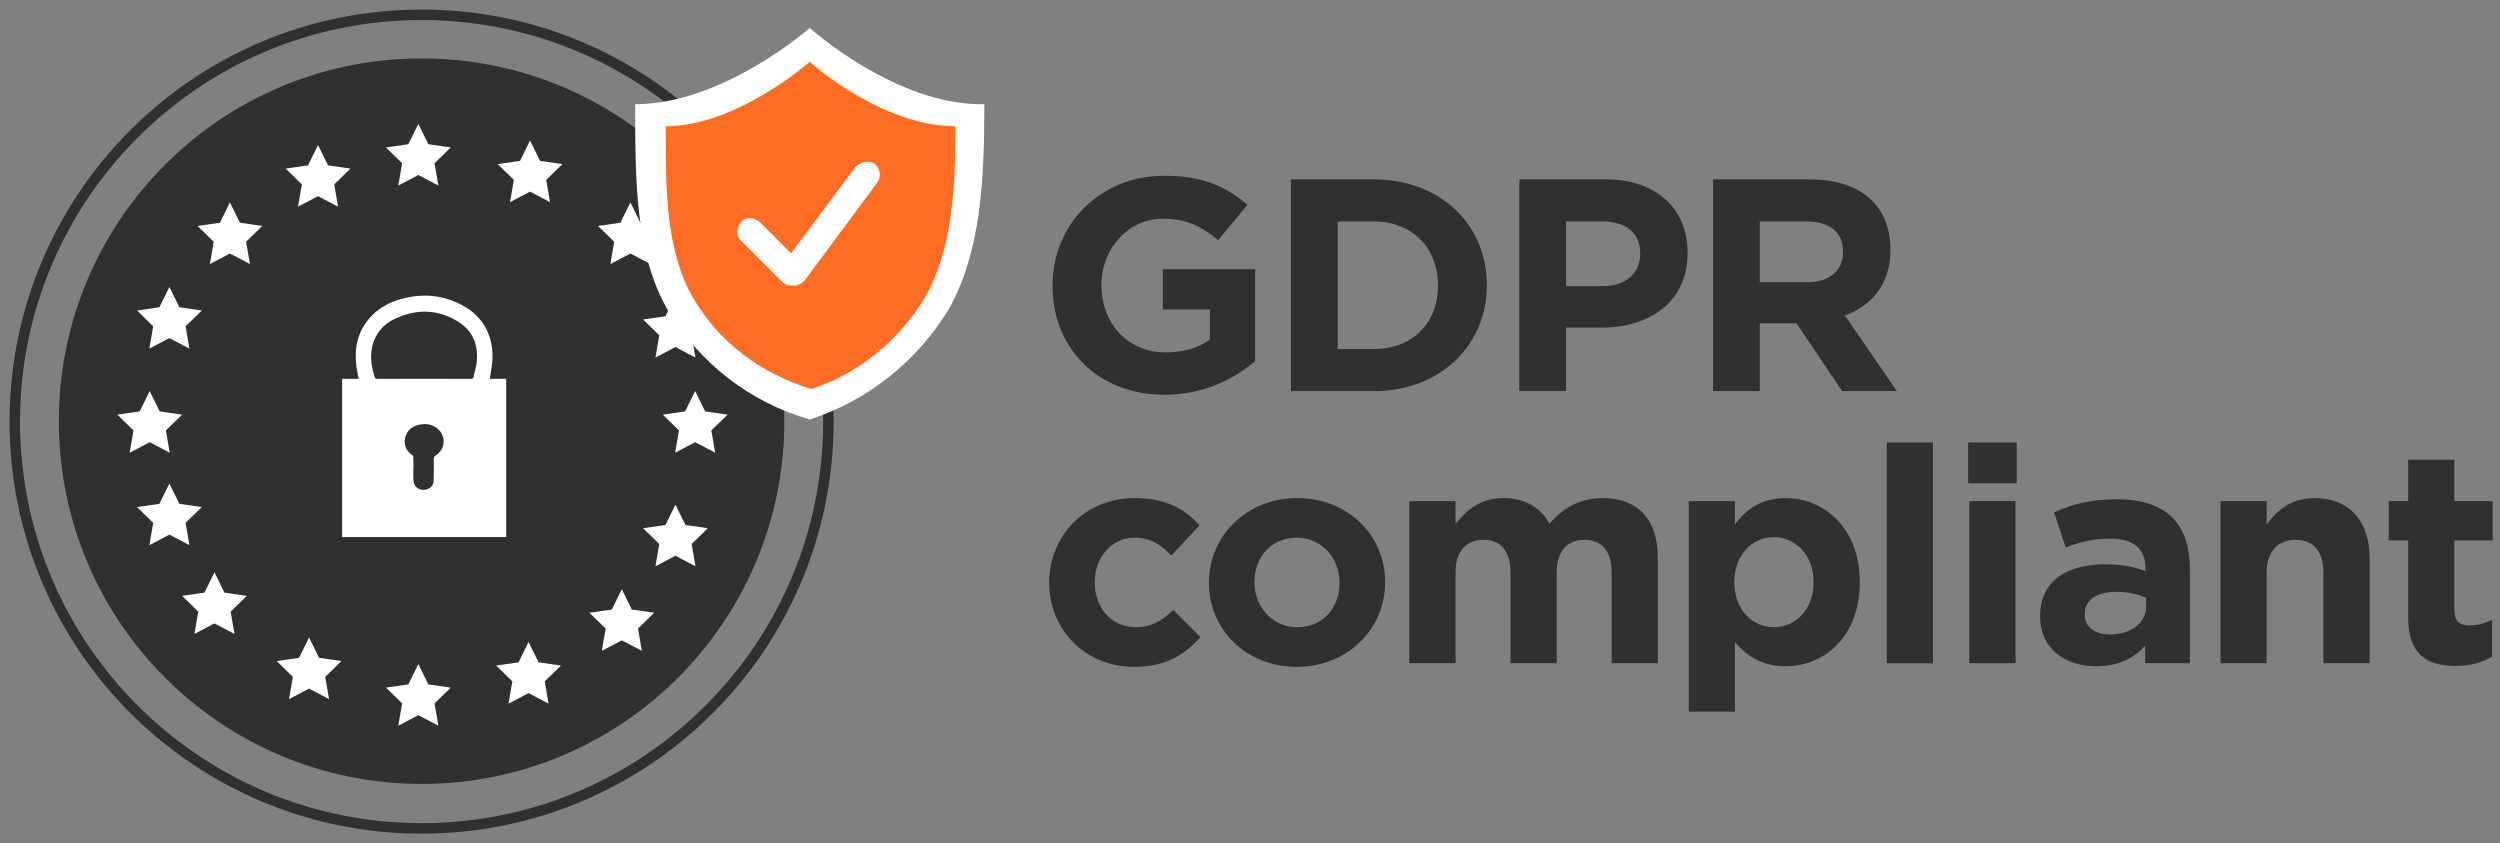 <svg width="169" height="57" viewBox="0 0 169 57" fill="none" xmlns="http://www.w3.org/2000/svg">
<rect x="0" y="0" width="169" height="57" fill="#808080" stroke="none"/>
<path fill-rule="evenodd" clip-rule="evenodd" d="M28.5 3.95C42.043 3.95 53.021 14.928 53.021 28.471C53.021 42.014 42.043 52.992 28.5 52.992C14.958 52.992 3.979 42.014 3.979 28.471C3.979 14.928 14.958 3.95 28.5 3.95Z" fill="#303030"/>
<path fill-rule="evenodd" clip-rule="evenodd" d="M28.5 1C43.688 1 56 13.312 56 28.5C56 43.688 43.688 56 28.5 56C13.312 56 1 43.688 1 28.5C1 13.312 13.312 1 28.5 1Z" stroke="#303030" stroke-width="0.709"/>
<path fill-rule="evenodd" clip-rule="evenodd" d="M54.74 1.889C54.74 1.889 48.896 7.045 42.938 7.045C42.938 12.087 42.938 17.128 45.115 20.91C47.292 24.576 50.729 27.212 54.74 28.357C58.636 27.097 61.958 24.462 64.135 20.91C66.313 17.014 66.542 12.201 66.542 7.045C60.583 7.16 54.74 1.889 54.74 1.889Z" fill="white"/>
<path fill-rule="evenodd" clip-rule="evenodd" d="M54.739 4.18C54.739 4.18 49.812 8.534 45 8.534C45 12.773 45 16.898 46.833 20.107C48.552 23.086 51.417 25.263 54.854 26.294C58.062 25.263 60.812 22.971 62.531 20.107C64.365 16.898 64.594 12.773 64.594 8.534C59.552 8.534 54.739 4.18 54.739 4.18Z" fill="#FF6C23"/>
<path fill-rule="evenodd" clip-rule="evenodd" d="M59.094 11.055C58.75 10.826 58.177 10.94 57.833 11.284L53.479 17.128L51.417 15.065C51.073 14.721 50.5 14.607 50.156 14.951C49.812 15.294 49.698 15.867 50.041 16.211L50.156 16.326L52.906 19.076C53.135 19.305 53.364 19.305 53.594 19.305H53.708C53.937 19.305 54.167 19.19 54.396 18.961L59.323 12.315C59.552 11.971 59.552 11.399 59.094 11.055Z" fill="white"/>
<path fill-rule="evenodd" clip-rule="evenodd" d="M28.279 11.83L26.926 12.542L27.185 11.035L26.091 9.968L27.603 9.748L28.279 8.378L28.955 9.748L30.468 9.968L29.374 11.035L29.633 12.542L28.279 11.83Z" fill="white"/>
<path fill-rule="evenodd" clip-rule="evenodd" d="M28.279 48.346L26.926 49.057L27.185 47.551L26.091 46.484L27.603 46.264L28.279 44.894L28.955 46.264L30.468 46.484L29.374 47.551L29.633 49.057L28.279 48.346Z" fill="white"/>
<path fill-rule="evenodd" clip-rule="evenodd" d="M46.992 29.892L45.639 30.603L45.898 29.097L44.804 28.03L46.316 27.81L46.992 26.439L47.668 27.81L49.181 28.03L48.087 29.097L48.345 30.603L46.992 29.892Z" fill="white"/>
<path fill-rule="evenodd" clip-rule="evenodd" d="M10.12 29.892L8.767 30.603L9.026 29.097L7.932 28.03L9.444 27.81L10.12 26.439L10.796 27.81L12.31 28.03L11.214 29.097L11.473 30.603L10.12 29.892Z" fill="white"/>
<path fill-rule="evenodd" clip-rule="evenodd" d="M11.451 22.853L10.098 23.564L10.357 22.058L9.263 20.991L10.775 20.771L11.451 19.4L12.127 20.771L13.64 20.991L12.546 22.058L12.804 23.564L11.451 22.853Z" fill="white"/>
<path fill-rule="evenodd" clip-rule="evenodd" d="M11.451 36.14L10.098 36.852L10.357 35.345L9.263 34.278L10.775 34.059L11.451 32.688L12.127 34.059L13.64 34.278L12.546 35.345L12.804 36.852L11.451 36.14Z" fill="white"/>
<path fill-rule="evenodd" clip-rule="evenodd" d="M14.497 42.143L13.144 42.854L13.403 41.348L12.309 40.281L13.821 40.061L14.497 38.69L15.173 40.061L16.686 40.281L15.591 41.348L15.85 42.854L14.497 42.143Z" fill="white"/>
<path fill-rule="evenodd" clip-rule="evenodd" d="M20.892 46.55L19.538 47.262L19.797 45.755L18.703 44.688L20.216 44.468L20.892 43.098L21.568 44.468L23.08 44.688L21.986 45.755L22.245 47.262L20.892 46.55Z" fill="white"/>
<path fill-rule="evenodd" clip-rule="evenodd" d="M35.73 46.854L34.376 47.565L34.635 46.059L33.541 44.992L35.054 44.772L35.73 43.401L36.406 44.772L37.918 44.992L36.824 46.059L37.083 47.565L35.73 46.854Z" fill="white"/>
<path fill-rule="evenodd" clip-rule="evenodd" d="M42.035 43.286L40.682 43.998L40.941 42.491L39.847 41.424L41.359 41.206L42.035 39.834L42.711 41.206L44.224 41.424L43.13 42.491L43.389 43.998L42.035 43.286Z" fill="white"/>
<path fill-rule="evenodd" clip-rule="evenodd" d="M45.66 37.57L44.308 38.281L44.566 36.774L43.472 35.708L44.984 35.488L45.66 34.117L46.336 35.488L47.85 35.708L46.756 36.774L47.014 38.281L45.66 37.57Z" fill="white"/>
<path fill-rule="evenodd" clip-rule="evenodd" d="M45.66 23.46L47.014 24.172L46.756 22.665L47.85 21.598L46.336 21.378L45.66 20.008L44.984 21.378L43.472 21.598L44.566 22.665L44.308 24.172L45.66 23.46Z" fill="white"/>
<path fill-rule="evenodd" clip-rule="evenodd" d="M15.543 17.137L14.19 17.849L14.449 16.342L13.354 15.275L14.867 15.055L15.543 13.685L16.219 15.055L17.732 15.275L16.637 16.342L16.896 17.849L15.543 17.137Z" fill="white"/>
<path fill-rule="evenodd" clip-rule="evenodd" d="M42.615 17.137L43.968 17.849L43.709 16.342L44.804 15.275L43.291 15.055L42.615 13.685L41.939 15.055L40.427 15.275L41.521 16.342L41.262 17.849L42.615 17.137Z" fill="white"/>
<path fill-rule="evenodd" clip-rule="evenodd" d="M21.499 13.259L20.146 13.971L20.405 12.464L19.31 11.397L20.823 11.178L21.499 9.807L22.175 11.178L23.688 11.397L22.593 12.464L22.852 13.971L21.499 13.259Z" fill="white"/>
<path fill-rule="evenodd" clip-rule="evenodd" d="M35.83 12.955L37.183 13.667L36.925 12.16L38.02 11.093L36.506 10.874L35.83 9.503L35.154 10.874L33.642 11.093L34.736 12.16L34.478 13.667L35.83 12.955Z" fill="white"/>
<path fill-rule="evenodd" clip-rule="evenodd" d="M34.218 36.306H23.126V25.61H24.247C24.195 25.328 24.134 25.06 24.098 24.787C23.935 23.569 24.156 22.451 24.985 21.5C25.478 20.932 26.099 20.549 26.804 20.312C28.297 19.813 29.771 19.871 31.181 20.598C32.725 21.392 33.412 22.819 33.275 24.486C33.245 24.858 33.166 25.227 33.106 25.609H34.218V36.306ZM28.673 25.607C29.723 25.607 30.772 25.606 31.822 25.611C31.936 25.611 31.992 25.576 32.015 25.466C32.087 25.128 32.196 24.795 32.23 24.454C32.34 23.324 31.973 22.376 30.995 21.761C29.61 20.887 28.147 20.863 26.681 21.558C25.893 21.934 25.361 22.558 25.162 23.427C25.003 24.122 25.109 24.802 25.325 25.471C25.361 25.582 25.414 25.611 25.525 25.611C26.575 25.606 27.625 25.607 28.673 25.607ZM27.949 31.687H27.942C27.942 31.945 27.934 32.203 27.947 32.459C27.953 32.574 27.985 32.697 28.042 32.796C28.186 33.051 28.502 33.166 28.801 33.096C29.107 33.022 29.309 32.804 29.318 32.488C29.332 32.009 29.326 31.528 29.322 31.049C29.32 30.934 29.347 30.866 29.45 30.797C30.196 30.304 30.161 29.274 29.382 28.839C29.06 28.659 28.703 28.631 28.344 28.71C27.851 28.818 27.495 29.096 27.384 29.605C27.276 30.099 27.469 30.484 27.878 30.771C27.916 30.798 27.944 30.866 27.945 30.915C27.952 31.173 27.949 31.431 27.949 31.687Z" fill="white"/>
<path fill-rule="evenodd" clip-rule="evenodd" d="M71.15 19.324V19.283C71.15 15.214 74.334 11.882 78.687 11.882C81.273 11.882 82.835 12.577 84.333 13.845L82.341 16.236C81.233 15.317 80.247 14.785 78.584 14.785C76.284 14.785 74.457 16.81 74.457 19.242V19.283C74.457 21.9 76.263 23.821 78.81 23.821C79.96 23.821 80.986 23.535 81.787 22.963V20.918H78.605V18.2H84.847V24.414C83.369 25.661 81.335 26.684 78.707 26.684C74.231 26.684 71.15 23.556 71.15 19.324Z" fill="#303030"/>
<path fill-rule="evenodd" clip-rule="evenodd" d="M90.429 14.969V23.595H92.872C95.46 23.595 97.205 21.858 97.205 19.324V19.283C97.205 16.747 95.46 14.969 92.872 14.969H90.429ZM87.267 12.127H92.872C97.39 12.127 100.511 15.214 100.511 19.242V19.283C100.511 23.31 97.39 26.438 92.872 26.438H87.267V12.127Z" fill="#303030"/>
<path fill-rule="evenodd" clip-rule="evenodd" d="M108.372 19.344C109.953 19.344 110.877 18.404 110.877 17.177V17.136C110.877 15.725 109.892 14.969 108.311 14.969H105.868V19.344H108.372ZM102.705 12.127H108.578C112.007 12.127 114.081 14.152 114.081 17.074V17.115C114.081 20.427 111.494 22.145 108.27 22.145H105.868V26.438H102.705V12.127Z" fill="#303030"/>
<path fill-rule="evenodd" clip-rule="evenodd" d="M122.168 19.078C123.708 19.078 124.59 18.261 124.59 17.055V17.013C124.59 15.664 123.646 14.969 122.106 14.969H118.964V19.078H122.168ZM115.802 12.128H122.373C124.2 12.128 125.617 12.639 126.562 13.579C127.363 14.376 127.794 15.501 127.794 16.85V16.891C127.794 19.201 126.542 20.653 124.714 21.328L128.225 26.438H124.529L121.449 21.859H118.964V26.438H115.802V12.128Z" fill="#303030"/>
<path fill-rule="evenodd" clip-rule="evenodd" d="M70.925 39.415V39.374C70.925 36.246 73.327 33.671 76.695 33.671C78.769 33.671 80.062 34.366 81.089 35.51L79.18 37.555C78.481 36.819 77.783 36.349 76.674 36.349C75.114 36.349 74.004 37.719 74.004 39.334V39.374C74.004 41.051 75.093 42.401 76.797 42.401C77.844 42.401 78.563 41.95 79.323 41.236L81.15 43.075C80.083 44.24 78.851 45.079 76.654 45.079C73.347 45.079 70.925 42.544 70.925 39.415Z" fill="#303030"/>
<path fill-rule="evenodd" clip-rule="evenodd" d="M90.552 39.415V39.374C90.552 37.76 89.382 36.349 87.658 36.349C85.871 36.349 84.803 37.719 84.803 39.334V39.374C84.803 40.99 85.973 42.401 87.699 42.401C89.485 42.401 90.552 41.031 90.552 39.415ZM81.723 39.415V39.374C81.723 36.226 84.269 33.671 87.699 33.671C91.107 33.671 93.633 36.185 93.633 39.334V39.374C93.633 42.523 91.086 45.079 87.658 45.079C84.249 45.079 81.723 42.564 81.723 39.415Z" fill="#303030"/>
<path fill-rule="evenodd" clip-rule="evenodd" d="M95.272 33.875H98.394V35.429C99.112 34.509 100.057 33.671 101.638 33.671C103.076 33.671 104.164 34.304 104.739 35.408C105.704 34.284 106.853 33.671 108.353 33.671C110.673 33.671 112.069 35.061 112.069 37.698V44.833H108.948V38.72C108.948 37.249 108.291 36.492 107.12 36.492C105.95 36.492 105.231 37.249 105.231 38.72V44.833H102.11V38.72C102.11 37.249 101.453 36.492 100.283 36.492C99.112 36.492 98.394 37.249 98.394 38.72V44.833H95.272V33.875Z" fill="#303030"/>
<path fill-rule="evenodd" clip-rule="evenodd" d="M122.599 39.374V39.334C122.599 37.514 121.367 36.309 119.908 36.309C118.451 36.309 117.24 37.514 117.24 39.334V39.374C117.24 41.195 118.451 42.401 119.908 42.401C121.367 42.401 122.599 41.215 122.599 39.374ZM114.159 33.875H117.281V35.449C118.04 34.427 119.087 33.671 120.71 33.671C123.276 33.671 125.72 35.674 125.72 39.334V39.374C125.72 43.034 123.317 45.038 120.71 45.038C119.046 45.038 118.02 44.281 117.281 43.402V48.104H114.159V33.875Z" fill="#303030"/>
<path fill-rule="evenodd" clip-rule="evenodd" d="M127.545 44.833H130.667V29.909H127.545V44.833Z" fill="#303030"/>
<path fill-rule="evenodd" clip-rule="evenodd" d="M133.128 44.833H136.25V33.875H133.128V44.833ZM133.046 32.669H136.332V29.909H133.046V32.669Z" fill="#303030"/>
<path fill-rule="evenodd" clip-rule="evenodd" d="M145.078 40.969V40.417C144.544 40.172 143.846 40.008 143.087 40.008C141.751 40.008 140.93 40.54 140.93 41.521V41.562C140.93 42.4 141.628 42.89 142.635 42.89C144.092 42.89 145.078 42.093 145.078 40.969ZM137.912 41.684V41.644C137.912 39.252 139.739 38.147 142.346 38.147C143.455 38.147 144.257 38.331 145.037 38.598V38.414C145.037 37.126 144.236 36.41 142.676 36.41C141.484 36.41 140.643 36.635 139.637 37.003L138.855 34.632C140.068 34.099 141.258 33.752 143.128 33.752C144.832 33.752 146.063 34.202 146.843 34.979C147.666 35.797 148.034 37.003 148.034 38.475V44.833H145.016V43.648C144.257 44.486 143.21 45.038 141.69 45.038C139.616 45.038 137.912 43.852 137.912 41.684Z" fill="#303030"/>
<path fill-rule="evenodd" clip-rule="evenodd" d="M150.105 33.875H153.227V35.429C153.946 34.509 154.869 33.671 156.45 33.671C158.812 33.671 160.188 35.224 160.188 37.739V44.833H157.066V38.72C157.066 37.249 156.368 36.492 155.177 36.492C153.987 36.492 153.227 37.249 153.227 38.72V44.833H150.105V33.875Z" fill="#303030"/>
<path fill-rule="evenodd" clip-rule="evenodd" d="M162.792 41.726V36.533H161.479V33.875H162.792V31.075H165.914V33.875H168.501V36.533H165.914V41.215C165.914 41.93 166.222 42.278 166.92 42.278C167.495 42.278 168.008 42.135 168.46 41.89V44.384C167.803 44.772 167.043 45.018 165.996 45.018C164.086 45.018 162.792 44.261 162.792 41.726Z" fill="#303030"/>
</svg>
